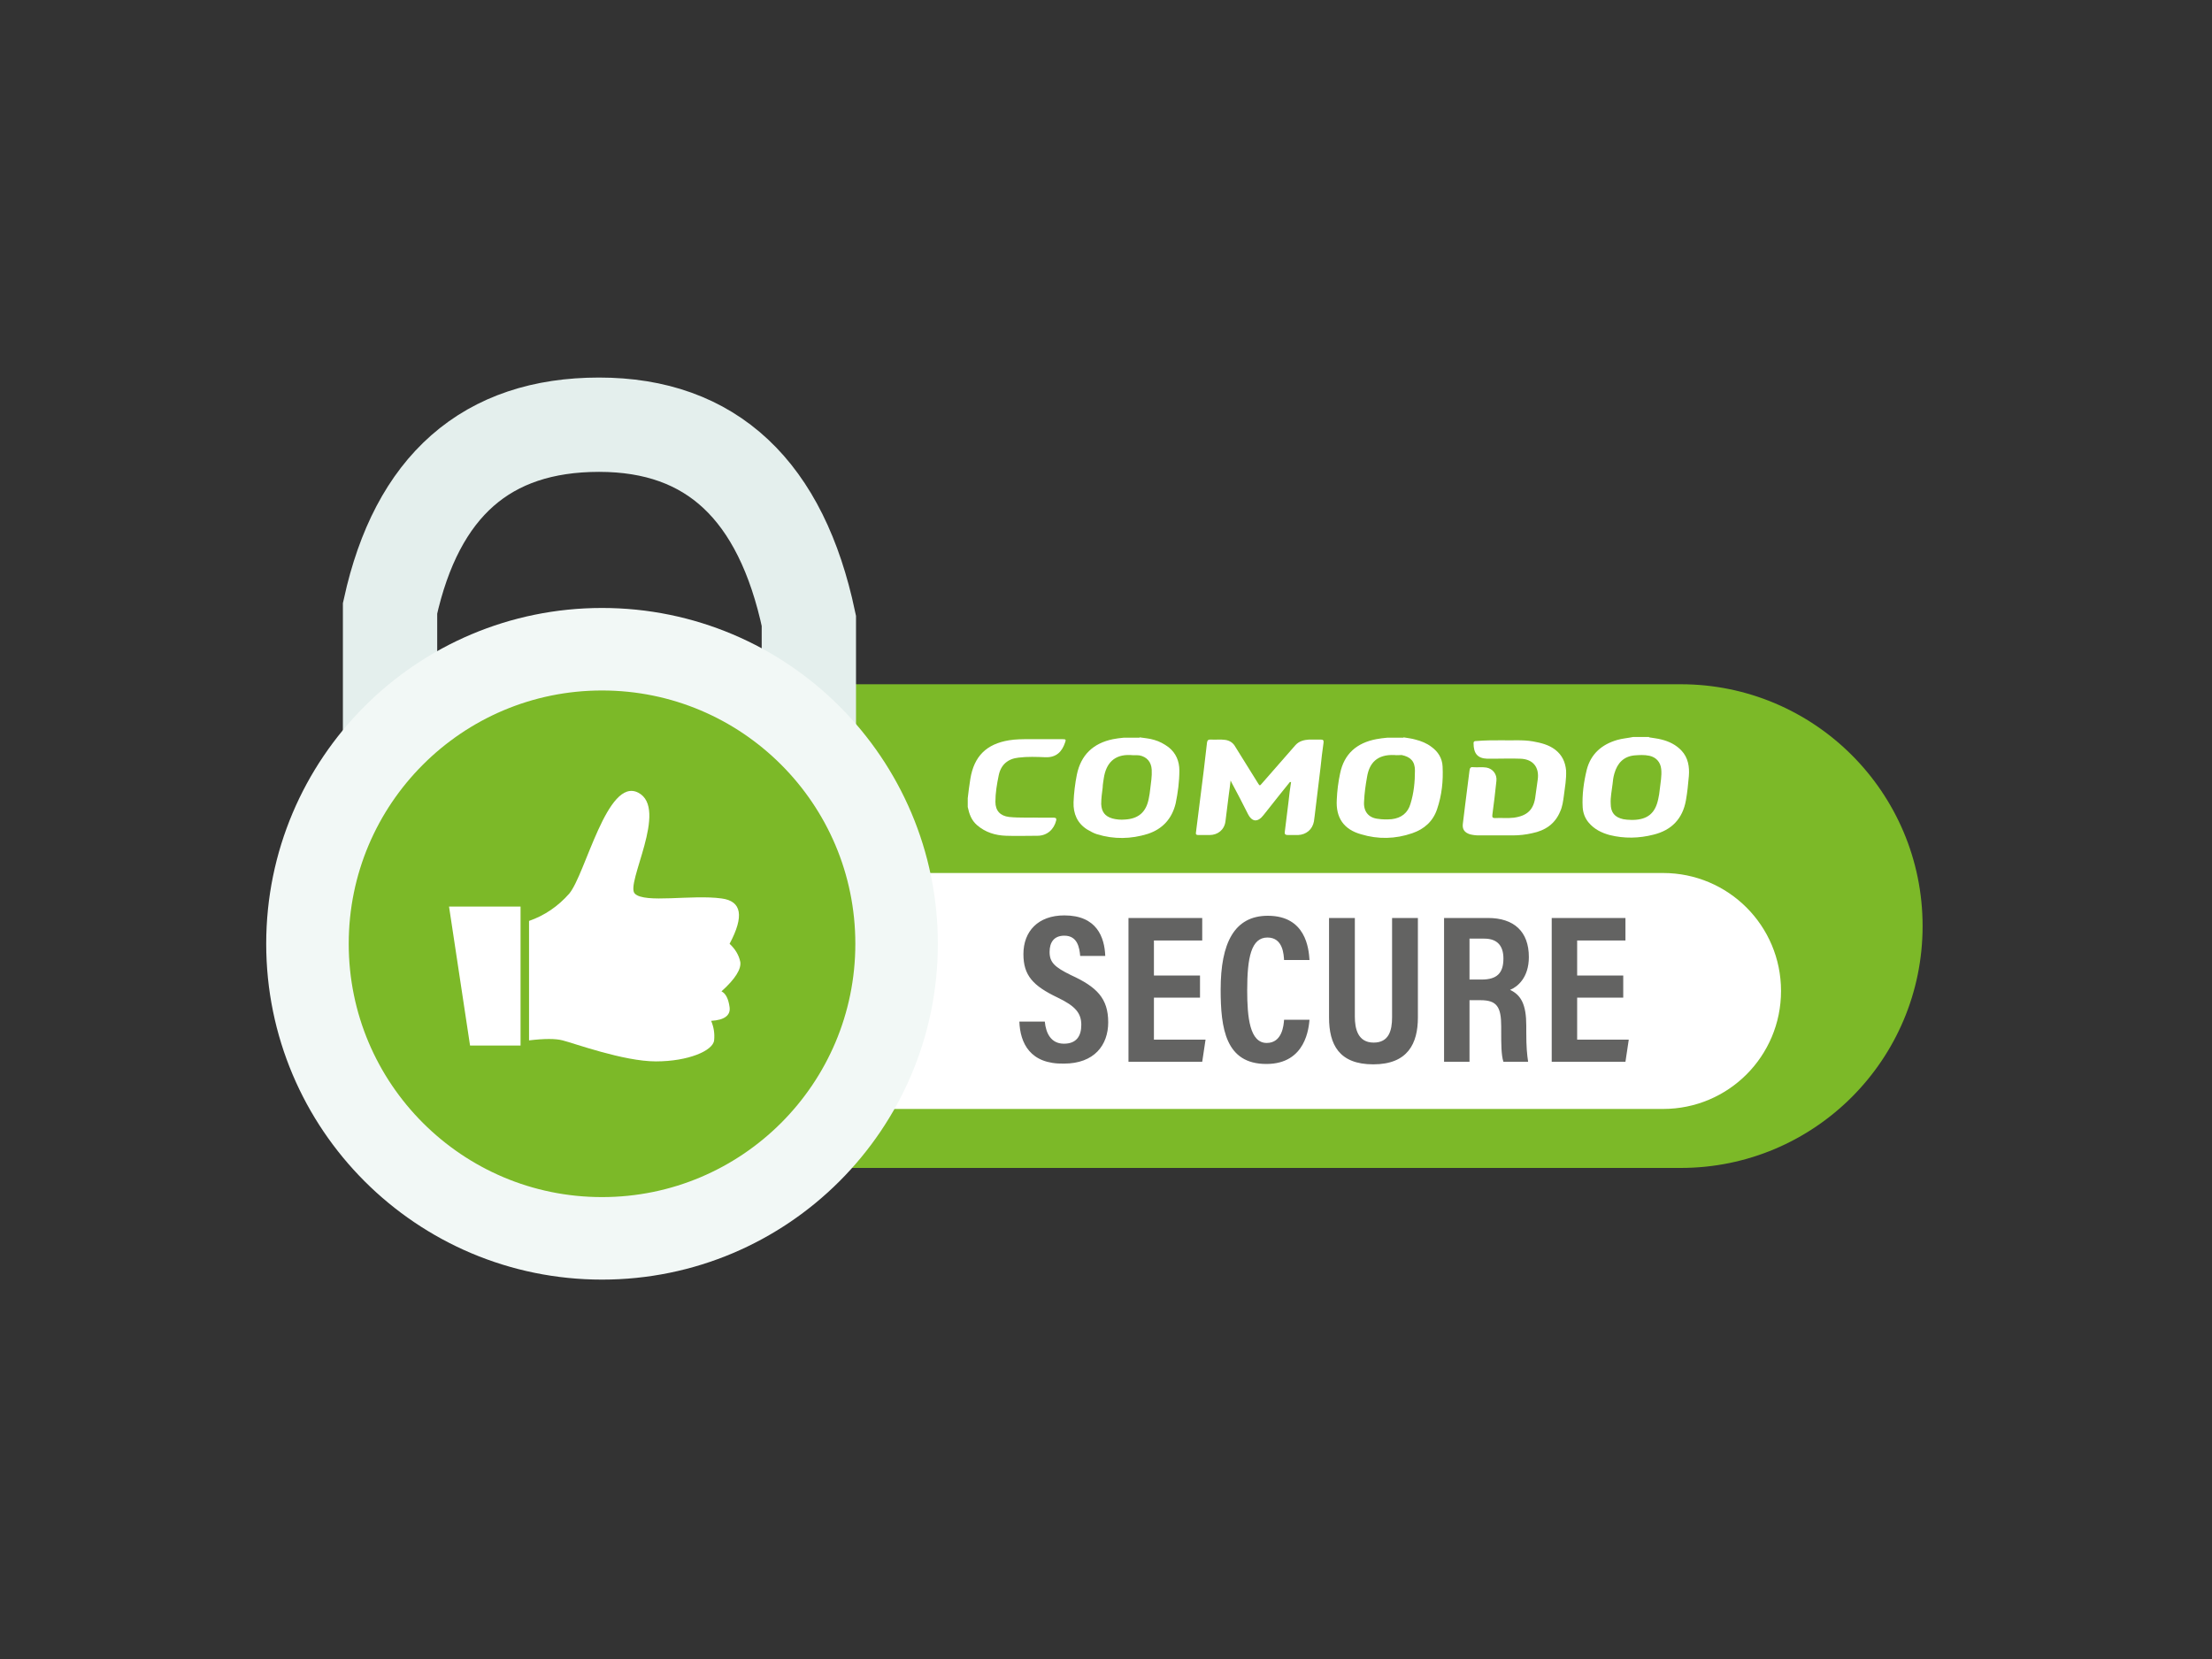 <?xml version="1.0" encoding="utf-8"?>
<!-- Generator: Adobe Illustrator 26.0.3, SVG Export Plug-In . SVG Version: 6.00 Build 0)  -->
<svg version="1.0" id="katman_1" xmlns="http://www.w3.org/2000/svg" xmlns:xlink="http://www.w3.org/1999/xlink" x="0px" y="0px"
	 viewBox="0 0 600 450" style="enable-background:new 0 0 600 450;" xml:space="preserve">
<rect x="0" y="0" width="600" height="450" fill="#333333" stroke="none"/>
<style type="text/css">
	.st0{fill-rule:evenodd;clip-rule:evenodd;fill:#7CB928;stroke:#7CB928;stroke-width:3.198;}
	.st1{fill-rule:evenodd;clip-rule:evenodd;fill:#FFFFFF;}
	.st2{fill:none;stroke:#E4EFED;stroke-width:25.581;}
	.st3{fill-rule:evenodd;clip-rule:evenodd;fill:#7CB928;stroke:#F2F8F6;stroke-width:22.383;}
	.st4{fill:#636362;}
	.st5{fill:#FFFFFF;}
</style>
<g id="Symbols">
	<g id="comodo" transform="translate(4, 4)">
		<g>
			<g id="Group">
				<path id="Rectangle" class="st0" d="M212.1,183.2h239.8c35.3,0,64,28.6,64,64l0,0c0,35.3-28.6,64-64,64H212.1
					c-35.3,0-64-28.6-64-64l0,0C148.1,211.9,176.8,183.2,212.1,183.2z"/>
				<path id="Rectangle-Copy" class="st1" d="M216.9,232.8h230.2c17.7,0,32,14.3,32,32s-14.3,32-32,32H216.9V232.8z"/>
				<path id="Path-3" class="st2" d="M215.4,210.8l0-46.4c-7.5-35.4-26.4-53.2-56.9-53.2s-49.4,16.6-56.7,49.8v42.7"/>
				<circle id="Oval" class="st3" cx="159.3" cy="252" r="79.9"/>
				<g id="Group-2" transform="translate(12, 31)">
					<polygon id="Path-2" class="st1" points="105.8,210.9 111.5,248.6 125.2,248.6 125.2,210.9 					"/>
					<path id="Path-3_00000013881352520336563070000002408477103843562660_" class="st1" d="M127.5,214.8v32.4
						c4.2-0.5,7.2-0.5,9.1,0c2.9,0.7,16.5,5.7,25.3,5.7s15.5-2.9,15.8-5.7c0.2-1.9-0.1-3.6-0.8-5.3c3.6-0.2,5.3-1.5,5-3.7
						s-1-3.7-2.2-4.3c3.8-3.4,5.4-6.1,5.1-8c-0.4-1.9-1.4-3.5-2.9-4.9c4-7.5,3.3-11.6-2.2-12.3c-8.1-1.1-20.8,1.4-23.5-1.3
						c-2.7-2.6,9.3-23.1,0.9-27.4s-14.3,22.2-18.7,27.4C135.4,210.8,131.8,213.3,127.5,214.8z"/>
				</g>
				<path id="SECURE" class="st4" d="M272.5,273.1h6.9c0.3,3.2,1.7,6,5.2,6c3.4,0,4.7-2.1,4.7-5.1c0-3.2-1.6-5.1-6.4-7.4
					c-6.7-3.2-9.3-6-9.3-11.8c0-6.2,4-10.5,11.1-10.5c8.8,0,10.9,5.9,11.1,11h-6.8c-0.2-2.2-0.7-5.5-4.3-5.5c-2.8,0-4,1.8-4,4.4
					c0,2.8,1.3,4.1,5.8,6.3c7,3.2,10.1,6.3,10.1,12.8c0,6.2-3.8,11.2-12,11.2C275.4,284.7,272.7,278.9,272.5,273.1z M321.5,260.6v6
					H309V278h14l-0.9,6h-20v-39h20v6.1H309v9.5H321.5z M344.3,272.6h6.9c-0.2,2-0.9,12-11.7,12c-11.1,0-12.4-9.7-12.4-20.2
					c0-12.6,3.7-20,12.8-20c10.3,0,11.1,8.9,11.3,12h-6.9c-0.1-1.3-0.2-6.1-4.5-6.1c-4.4,0-5.5,5.4-5.5,14.3
					c0,7.4,0.7,14.3,5.3,14.3C343.8,278.9,344.2,274.1,344.3,272.6z M356.5,245h7v26.8c0,3.2,0.8,7,5.1,7c4.1,0,5-3.2,5-6.9V245h7
					v27c0,7-2.7,12.7-12.1,12.7c-9.3,0-12-5.4-12-12.7V245z M397.6,267.3h-3V284h-6.9v-39h11.9c7.1,0,11.1,3.7,11.1,10.6
					c0,5.6-3.1,8.1-5.1,8.9c3,1.4,4.4,4,4.4,9.7v1.6c0,4.4,0.2,6.1,0.5,8.2h-6.7c-0.6-1.8-0.6-4.9-0.6-8.2v-1.4
					C403.2,269.1,402,267.3,397.6,267.3z M394.6,250.6v11.1h3.3c4.2,0,5.9-1.8,5.9-5.7c0-3.4-1.6-5.4-5.2-5.4H394.6z M436.3,260.6v6
					h-12.5V278h14l-0.9,6h-20v-39h20v6.1h-13.1v9.5H436.3z"/>
			</g>
			<g id="Group-4" transform="translate(56, 26)">
				<path id="Fill-1" class="st5" d="M246.6,174.8c-4.4-0.2-6.6,2.3-7.2,6.3c-0.1,0.8-0.3,1.7-0.3,2.5c-0.2,1.5-0.4,3-0.4,4.5
					c0.1,2.1,1,3.3,3,3.9c1.1,0.3,2.3,0.4,3.4,0.3c3.7-0.2,5.8-2,6.5-5.7c0.2-0.9,0.3-1.7,0.4-2.6c0.2-1.7,0.5-3.4,0.4-5.2
					c-0.1-2.1-1.3-3.5-3.3-3.9C248.3,174.8,247.5,174.9,246.6,174.8z M249.1,170c1.3,0.2,2.7,0.3,4,0.7c1.4,0.4,2.7,1.1,3.9,2
					c2,1.6,2.9,3.8,2.9,6.3c0,3-0.4,6-1,8.9c-1,4.2-3.6,7-7.6,8.3c-4.5,1.4-9.1,1.5-13.7,0.1c-1-0.3-1.8-0.8-2.7-1.3
					c-2.7-1.7-3.8-4.3-3.7-7.4c0.1-2.5,0.4-5,0.9-7.5c1.1-5.3,4.4-8.5,9.8-9.6c1-0.2,1.9-0.3,2.9-0.4H249.1z"/>
				<path id="Fill-4" class="st5" d="M318.2,174.8c-4.7-0.2-6.8,2.2-7.4,6c-0.4,2.2-0.7,4.4-0.8,6.6c-0.2,2.7,1.2,4.4,3.7,4.7
					c1.3,0.2,2.5,0.2,3.8,0.1c2.6-0.3,4.4-1.7,5.1-4.2c0.9-2.9,1.2-5.9,1.2-9c0-2.5-1.2-3.7-3.6-4.2
					C319.5,174.8,318.9,174.9,318.2,174.8z M320.7,170c1.1,0.2,2.2,0.3,3.2,0.6c1.6,0.4,3.1,1,4.4,2c1.8,1.3,2.9,3.1,3,5.3
					c0.2,3.9-0.2,7.8-1.5,11.6c-1.1,3.3-3.5,5.4-6.7,6.5c-4.6,1.6-9.3,1.7-13.9,0.3c-4.7-1.3-6.9-4.5-6.6-9.4
					c0.1-2.4,0.4-4.8,0.9-7.1c1.1-5.4,4.6-8.3,9.8-9.3c1-0.2,2-0.3,3-0.4H320.7z"/>
				<path id="Fill-7" class="st5" d="M382.5,192.4c0.2,0,0.3,0,0.5,0c3.9-0.1,6-1.8,6.8-5.7c0.2-0.8,0.3-1.6,0.4-2.5
					c0.2-1.9,0.6-3.7,0.4-5.6c-0.2-1.9-1.4-3.2-3.2-3.6c-1.4-0.3-2.8-0.2-4.1-0.1c-2.9,0.3-4.6,2.1-5.4,4.9c-0.3,1-0.4,1.9-0.5,2.9
					c-0.2,1.8-0.6,3.5-0.5,5.3c0,2.4,1.1,3.7,3.4,4.2C380.8,192.3,381.7,192.4,382.5,192.4z M387.3,170c1.1,0.2,2.3,0.3,3.4,0.6
					c2,0.5,3.9,1.4,5.4,3c1.8,1.9,2.2,4.4,2,6.9c-0.2,2.2-0.4,4.4-0.8,6.6c-0.9,5-3.9,8.1-8.8,9.3c-3.9,1-7.9,1.1-11.9,0.1
					c-2.2-0.6-4.2-1.6-5.7-3.4c-1-1.2-1.5-2.6-1.6-4.1c-0.2-3.4,0.3-6.9,1.1-10.2c1.1-4.3,4.1-6.9,8.3-8.1c1.4-0.4,2.9-0.5,4.3-0.8
					H387.3z"/>
				<path id="Fill-10" class="st1" d="M202.5,186.5c0.2-1.7,0.4-3.4,0.7-5.2c1-6.2,4.4-9.5,10.5-10.5c1.8-0.3,3.6-0.3,5.4-0.3
					c3,0,6.1,0,9.1,0c0.9,0,1,0.1,0.7,0.9c-0.8,2.4-2.3,4.1-5.3,4c-2.4-0.1-4.9-0.2-7.3,0.1c-2.9,0.3-4.8,1.9-5.4,4.8
					c-0.5,2.4-0.9,4.8-0.9,7.2c0,2.4,1.3,3.8,3.7,4.1c3,0.3,5.9,0.1,8.9,0.2c1.1,0,2.2,0,3.3,0c0.5,0,0.7,0.2,0.6,0.7
					c-0.6,2.5-2.5,4.2-5.1,4.2c-2.8,0-5.7,0.1-8.5,0c-2.9-0.1-5.6-0.9-7.9-2.9c-1.5-1.3-2.1-3-2.5-4.9V186.5z"/>
				<path id="Fill-13" class="st1" d="M289.9,182.1c-1,1.2-1.9,2.4-2.9,3.6c-1.4,1.8-2.8,3.5-4.2,5.3c-1.6,2.1-3.2,2.1-4.4-0.4
					c-1.3-2.6-2.7-5.3-4.1-7.9c-0.1-0.2-0.3-0.5-0.5-1c-0.2,1.5-0.3,2.7-0.5,3.9c-0.3,2.4-0.6,4.8-0.9,7.2c-0.3,2.3-2.1,3.7-4.3,3.7
					c-1,0-2.1,0-3.1,0c-0.5,0-0.7-0.2-0.6-0.7c0.7-5.6,1.4-11.1,2.1-16.7c0.3-2.6,0.6-5.1,0.9-7.7c0.1-0.6,0.3-0.8,0.9-0.8
					c1.4,0.1,2.7-0.1,4.1,0.1c1.2,0.2,2.1,0.8,2.7,1.9c2,3.3,4.1,6.5,6.1,9.8c0.5,0.8,0.5,0.8,1.1,0.1c3-3.5,6.1-6.9,9.1-10.4
					c1-1.1,2.3-1.4,3.7-1.5c1,0,2.1,0,3.1,0c0.7,0,0.9,0.2,0.8,0.9c-0.3,2.2-0.6,4.4-0.8,6.6c-0.5,4.4-1.1,8.8-1.6,13.2
					c-0.1,0.5-0.1,1-0.2,1.5c-0.4,2.2-2.1,3.6-4.3,3.7c-0.9,0-1.9,0-2.8,0c-0.7,0-0.9-0.3-0.8-0.9c0.3-2.7,0.7-5.4,1-8.1
					c0.2-1.8,0.4-3.6,0.7-5.4C290,182.2,289.9,182.1,289.9,182.1"/>
				<path id="Fill-15" class="st1" d="M347.4,170.8c2.5,0.1,5.5-0.2,8.4,0.3c2.2,0.4,4.3,0.9,6.1,2.3c1.8,1.4,2.7,3.3,2.9,5.6
					c0.1,2.3-0.3,4.5-0.6,6.8c-0.2,1.5-0.4,3-1,4.3c-1.4,3.4-4.1,5.2-7.6,5.9c-1.7,0.4-3.5,0.6-5.3,0.6c-3.1,0-6.1,0-9.2,0
					c-0.8,0-1.6-0.1-2.4-0.3c-1.5-0.5-2.1-1.4-1.9-2.9c0.2-1.6,0.4-3.3,0.6-4.9c0.4-3.2,0.8-6.3,1.2-9.5c0.1-0.7,0.3-1,1-0.9
					c1.2,0.1,2.4-0.1,3.6,0.1c1.7,0.3,2.9,1.8,2.7,3.6c-0.3,3.1-0.7,6.1-1.1,9.2c-0.1,0.7,0.1,0.9,0.7,0.9c1.7-0.1,3.4,0.1,5.1-0.1
					c3.7-0.5,5.5-2.2,5.9-6c0.2-1.4,0.4-2.9,0.6-4.3c0.5-3.4-1.3-5.6-4.7-5.7c-2.5-0.1-5,0-7.5,0c-0.5,0-1,0-1.5,0
					c-2.6-0.1-3.7-1.4-3.7-4.2c0-0.6,0.4-0.6,0.8-0.6C342.8,170.8,344.9,170.8,347.4,170.8"/>
			</g>
		</g>
	</g>
</g>
</svg>

